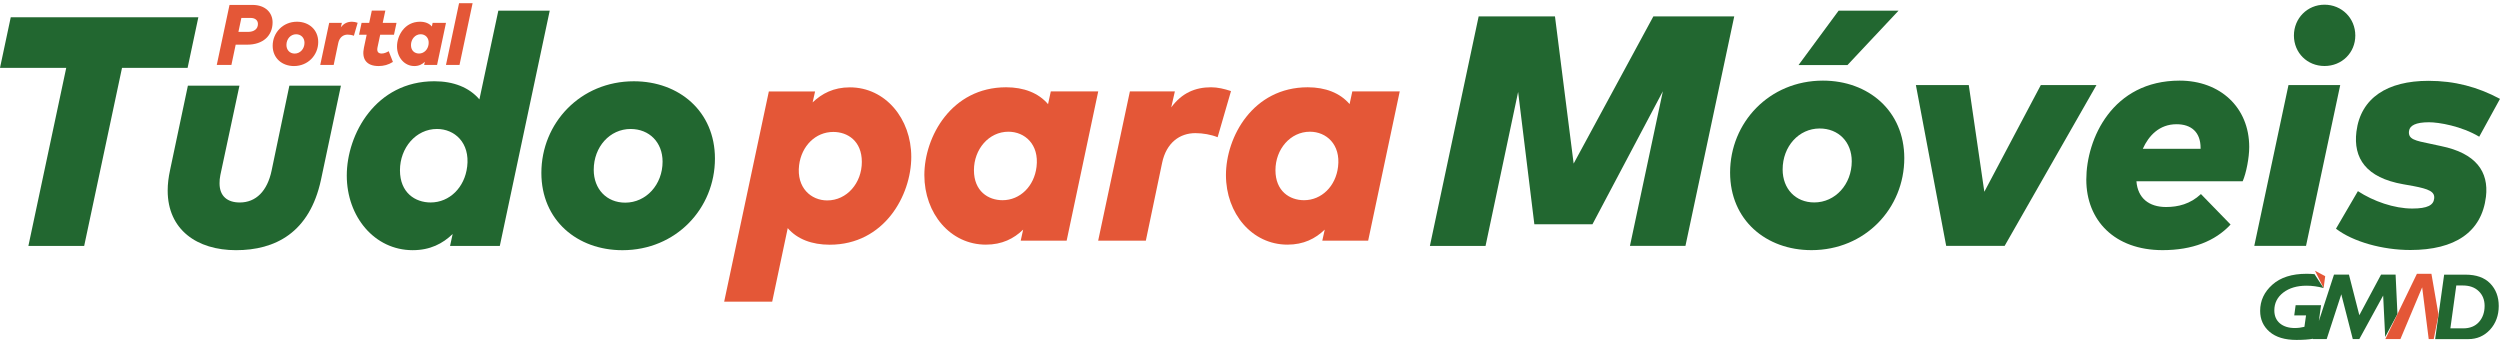 <?xml version="1.0" encoding="UTF-8"?>
<svg xmlns="http://www.w3.org/2000/svg" width="459" height="63" viewBox="0 0 459 63" fill="none">
  <path d="M34.443 12.461H22.402L15.455 45.153H5.211L12.159 12.461H0L1.975 3.165H36.418L34.443 12.461Z" fill="#226730"></path>
  <path d="M58.939 32.977C56.842 42.783 50.465 45.932 43.336 45.932C36.206 45.932 30.786 42.212 30.786 34.986C30.786 33.787 30.934 32.555 31.234 31.178L34.497 15.732H43.962L40.457 32.137C40.335 32.707 40.309 33.187 40.309 33.666C40.309 36.066 41.805 37.176 44.023 37.176C47.02 37.176 49.086 35.046 49.865 31.327L53.128 15.732H62.593L58.939 32.977Z" fill="#226730"></path>
  <path d="M88.019 18.25L91.494 1.963H100.929L91.764 45.153H82.629L83.108 42.962C81.281 44.731 78.975 45.932 75.769 45.932C68.761 45.932 63.668 39.786 63.668 32.224C63.668 24.663 68.971 14.918 79.75 14.918C83.226 14.918 86.131 16.029 88.016 18.247L88.019 18.25ZM85.774 30.608C86.313 26.169 83.438 23.678 80.233 23.678C76.37 23.678 73.433 27.128 73.433 31.266C73.433 35.404 76.248 37.173 79.063 37.173C82.538 37.173 85.322 34.415 85.771 30.604L85.774 30.608Z" fill="#226730"></path>
  <path d="M131.263 29.109C131.263 38.287 124.104 45.936 114.281 45.936C105.986 45.936 99.396 40.447 99.396 31.749C99.396 22.601 106.555 14.922 116.378 14.922C124.673 14.922 131.263 20.441 131.263 29.109ZM109.009 31.178C109.009 34.716 111.376 37.207 114.79 37.207C118.623 37.207 121.65 33.909 121.65 29.679C121.65 26.142 119.223 23.681 115.778 23.681C111.976 23.681 109.009 26.949 109.009 31.178Z" fill="#226730"></path>
  <path d="M43.271 8.201L42.486 11.924H39.799L42.139 0.903H46.352C48.735 0.903 50.047 2.345 50.047 4.1C50.047 6.54 48.324 8.201 45.385 8.201H43.271ZM44.316 3.29L43.773 5.855H45.526C46.666 5.855 47.357 5.305 47.357 4.4C47.357 3.739 46.868 3.29 45.998 3.29H44.316Z" fill="#E45737"></path>
  <path d="M58.426 7.712C58.426 10.118 56.549 12.127 53.97 12.127C51.793 12.127 50.063 10.685 50.063 8.404C50.063 6.004 51.941 3.989 54.52 3.989C56.697 3.989 58.426 5.437 58.426 7.712ZM52.588 8.255C52.588 9.183 53.209 9.838 54.105 9.838C55.11 9.838 55.905 8.974 55.905 7.864C55.905 6.935 55.268 6.291 54.365 6.291C53.367 6.291 52.588 7.148 52.588 8.259V8.255Z" fill="#E45737"></path>
  <path d="M61.265 11.921H58.797L60.439 4.201H62.765L62.576 5.028C63.125 4.282 63.816 3.989 64.635 3.989C64.973 3.989 65.32 4.066 65.664 4.184L64.973 6.567C64.642 6.432 64.211 6.355 63.827 6.355C63.024 6.355 62.327 6.844 62.104 7.897L61.265 11.918V11.921Z" fill="#E45737"></path>
  <path d="M72.335 6.382H69.803L69.308 8.704C69.142 9.501 69.466 9.828 70.079 9.828C70.511 9.828 70.959 9.639 71.367 9.403L72.139 11.371C71.33 11.891 70.44 12.127 69.513 12.127C67.194 12.127 66.392 10.743 66.816 8.765L67.319 6.382H65.92L66.385 4.201H67.784L68.263 1.95H70.747L70.268 4.201H72.8L72.335 6.382Z" fill="#E45737"></path>
  <path d="M79.289 4.863L79.43 4.201H81.881L80.246 11.921H77.873L77.998 11.347C77.519 11.813 76.905 12.127 76.073 12.127C74.232 12.127 72.891 10.513 72.891 8.529C72.891 6.544 74.29 3.989 77.118 3.989C78.031 3.989 78.793 4.279 79.289 4.863ZM78.692 8.107C78.834 6.942 78.078 6.287 77.239 6.287C76.225 6.287 75.456 7.192 75.456 8.279C75.456 9.366 76.194 9.828 76.932 9.828C77.846 9.828 78.574 9.106 78.692 8.103V8.107Z" fill="#E45737"></path>
  <path d="M84.365 11.921H81.881L84.284 0.589H86.768L84.365 11.921Z" fill="#E45737"></path>
  <path d="M144.627 41.882L141.774 55.386H132.958L141.16 16.789H149.649L149.199 18.799C150.905 17.172 153.048 16.038 156.037 16.038C162.533 16.038 167.31 21.764 167.31 28.803C167.31 35.842 162.37 44.93 152.325 44.93C149.09 44.93 146.374 43.919 144.627 41.882ZM146.715 30.32C146.21 34.488 148.926 36.798 151.874 36.798C155.505 36.798 158.234 33.586 158.234 29.732C158.234 25.878 155.614 24.224 152.993 24.224C149.731 24.224 147.165 26.794 146.715 30.32Z" fill="#E45737"></path>
  <path d="M192.423 19.126L192.928 16.776H201.636L195.835 44.192H187.401L187.851 42.156C186.145 43.809 183.975 44.916 181.013 44.916C174.476 44.916 169.712 39.19 169.712 32.151C169.712 25.113 174.68 16.024 184.726 16.024C187.96 16.024 190.676 17.063 192.423 19.126ZM190.308 30.634C190.813 26.493 188.138 24.183 185.149 24.183C181.546 24.183 178.816 27.395 178.816 31.249C178.816 35.103 181.436 36.757 184.057 36.757C187.291 36.757 189.885 34.188 190.308 30.634Z" fill="#E45737"></path>
  <path d="M210.384 44.192H201.622L207.45 16.776H215.707L215.038 19.714C216.99 17.063 219.447 16.024 222.354 16.024C223.555 16.024 224.783 16.311 226.012 16.721L223.555 25.195C222.381 24.716 220.852 24.443 219.474 24.443C216.621 24.443 214.137 26.179 213.36 29.924L210.371 44.206L210.384 44.192Z" fill="#E45737"></path>
  <path d="M247.781 19.126L248.286 16.776H256.993L251.193 44.192H242.772L243.222 42.156C241.516 43.809 239.346 44.916 236.384 44.916C229.861 44.916 225.084 39.19 225.084 32.151C225.084 25.113 230.052 16.024 240.097 16.024C243.331 16.024 246.047 17.063 247.794 19.126H247.781ZM245.665 30.634C246.17 26.493 243.495 24.183 240.506 24.183C236.903 24.183 234.173 27.395 234.173 31.249C234.173 35.103 236.794 36.757 239.414 36.757C242.649 36.757 245.242 34.188 245.665 30.634Z" fill="#E45737"></path>
  <path d="M309.447 45.143H299.26L305.3 16.76L292.376 41.175H281.707L278.728 16.881L272.746 45.149H262.528L271.482 3.005H285.492L288.921 30.033L303.56 3.005H318.408L309.447 45.149V45.143Z" fill="#226730"></path>
  <path d="M349.628 29.041C349.628 38.249 342.445 45.925 332.583 45.925C324.257 45.925 317.646 40.418 317.646 31.686C317.646 22.503 324.828 14.802 334.691 14.802C343.017 14.802 349.628 20.341 349.628 29.041ZM327.293 31.12C327.293 34.669 329.668 37.168 333.097 37.168C336.946 37.168 339.981 33.855 339.981 29.613C339.981 26.064 337.549 23.59 334.088 23.59C330.271 23.59 327.293 26.872 327.293 31.114V31.12ZM330.208 11.946L337.574 1.955H348.574L339.194 11.946H330.208Z" fill="#226730"></path>
  <path d="M368.052 45.143H357.319L351.756 15.616H361.466L364.324 35.209L374.695 15.616H384.913L368.052 45.143Z" fill="#226730"></path>
  <path d="M409.528 41.232C406.702 44.272 402.523 45.925 397.055 45.925C388.247 45.925 383.045 40.475 383.045 32.983C383.045 25.492 387.828 14.802 400.18 14.802C407.604 14.802 412.957 19.705 412.957 26.993C412.957 28.951 412.418 31.75 411.757 33.282H392.248C392.489 36.386 394.559 38.007 397.69 38.007C399.888 38.007 402.136 37.467 404.092 35.629L409.534 41.225L409.528 41.232ZM393.416 27.323H404.028V27.171C404.028 24.252 402.314 22.808 399.608 22.808C396.452 22.808 394.496 24.913 393.416 27.323Z" fill="#226730"></path>
  <path d="M423.386 45.143H413.885L420.166 15.616H429.666L423.386 45.143ZM432.435 6.522C432.435 9.682 429.971 12.118 426.783 12.118C423.595 12.118 421.163 9.682 421.163 6.522C421.163 3.361 423.627 0.862 426.783 0.862C429.94 0.862 432.435 3.329 432.435 6.522Z" fill="#226730"></path>
  <path d="M455.183 25.098C451.906 23.139 447.759 22.446 445.956 22.446C443.523 22.446 442.412 23.05 442.291 24.074C442.113 25.581 443.403 25.823 446.318 26.42L448.153 26.815C454.618 28.137 456.961 31.54 456.422 36.119C455.641 42.593 450.769 45.9 442.533 45.9C437.452 45.9 432.009 44.392 428.885 41.989L432.911 35.095C435.769 36.958 439.554 38.287 442.888 38.287C445.714 38.287 446.794 37.658 446.915 36.449C447.067 35.184 445.924 34.7 443.098 34.16L441.237 33.829C434.385 32.627 432.041 29.041 432.638 24.169C433.419 17.969 438.322 14.84 445.867 14.84C450.674 14.84 454.885 15.953 459 18.153L455.183 25.104V25.098Z" fill="#226730"></path>
  <path fill-rule="evenodd" clip-rule="evenodd" d="M450.975 52.416L449.889 60.287H452.239C453.474 60.287 454.436 59.899 455.13 59.127C455.825 58.35 456.174 57.358 456.174 56.16C456.174 55.057 455.815 54.156 455.097 53.461C454.379 52.766 453.412 52.416 452.186 52.416H450.975ZM448.745 50.427H452.67C454.642 50.427 456.155 50.964 457.198 52.037C458.242 53.111 458.769 54.496 458.769 56.188C458.769 57.881 458.232 59.381 457.165 60.536C456.093 61.687 454.771 62.262 453.192 62.262H447.093L448.745 50.427Z" fill="#226730"></path>
  <path fill-rule="evenodd" clip-rule="evenodd" d="M426.907 50.705L426.619 52.891L425.025 49.708L426.907 50.705Z" fill="#E45737"></path>
  <path fill-rule="evenodd" clip-rule="evenodd" d="M437.931 61.84L440.171 57.651L439.831 50.422H437.16L433.173 57.871L431.268 50.422H428.52L425.743 58.935L426.15 56.03H421.478L421.224 57.905H423.388L423.091 60.004C422.512 60.148 421.923 60.225 421.325 60.225C420.181 60.225 419.267 59.937 418.587 59.367C417.907 58.791 417.567 58 417.567 56.979C417.567 55.647 418.118 54.559 419.209 53.715C420.305 52.876 421.727 52.454 423.47 52.454C424.504 52.454 425.547 52.593 426.61 52.886L424.949 50.336C424.48 50.288 423.987 50.268 423.47 50.268C420.789 50.268 418.702 50.935 417.208 52.267C415.71 53.6 414.963 55.201 414.963 57.071C414.963 58.643 415.542 59.923 416.696 60.92C417.85 61.912 419.496 62.41 421.631 62.41C422.833 62.41 423.843 62.339 424.676 62.195L424.657 62.257H427.179L429.86 54.031L431.971 62.257H433.168L437.548 54.261L437.926 61.993V61.84H437.931Z" fill="#226730"></path>
  <path fill-rule="evenodd" clip-rule="evenodd" d="M446.409 50.268H443.747L437.95 62.257H440.717L444.709 52.752L445.911 62.257H446.835L447.715 57.813L446.409 50.268Z" fill="#E45737"></path>
</svg>
